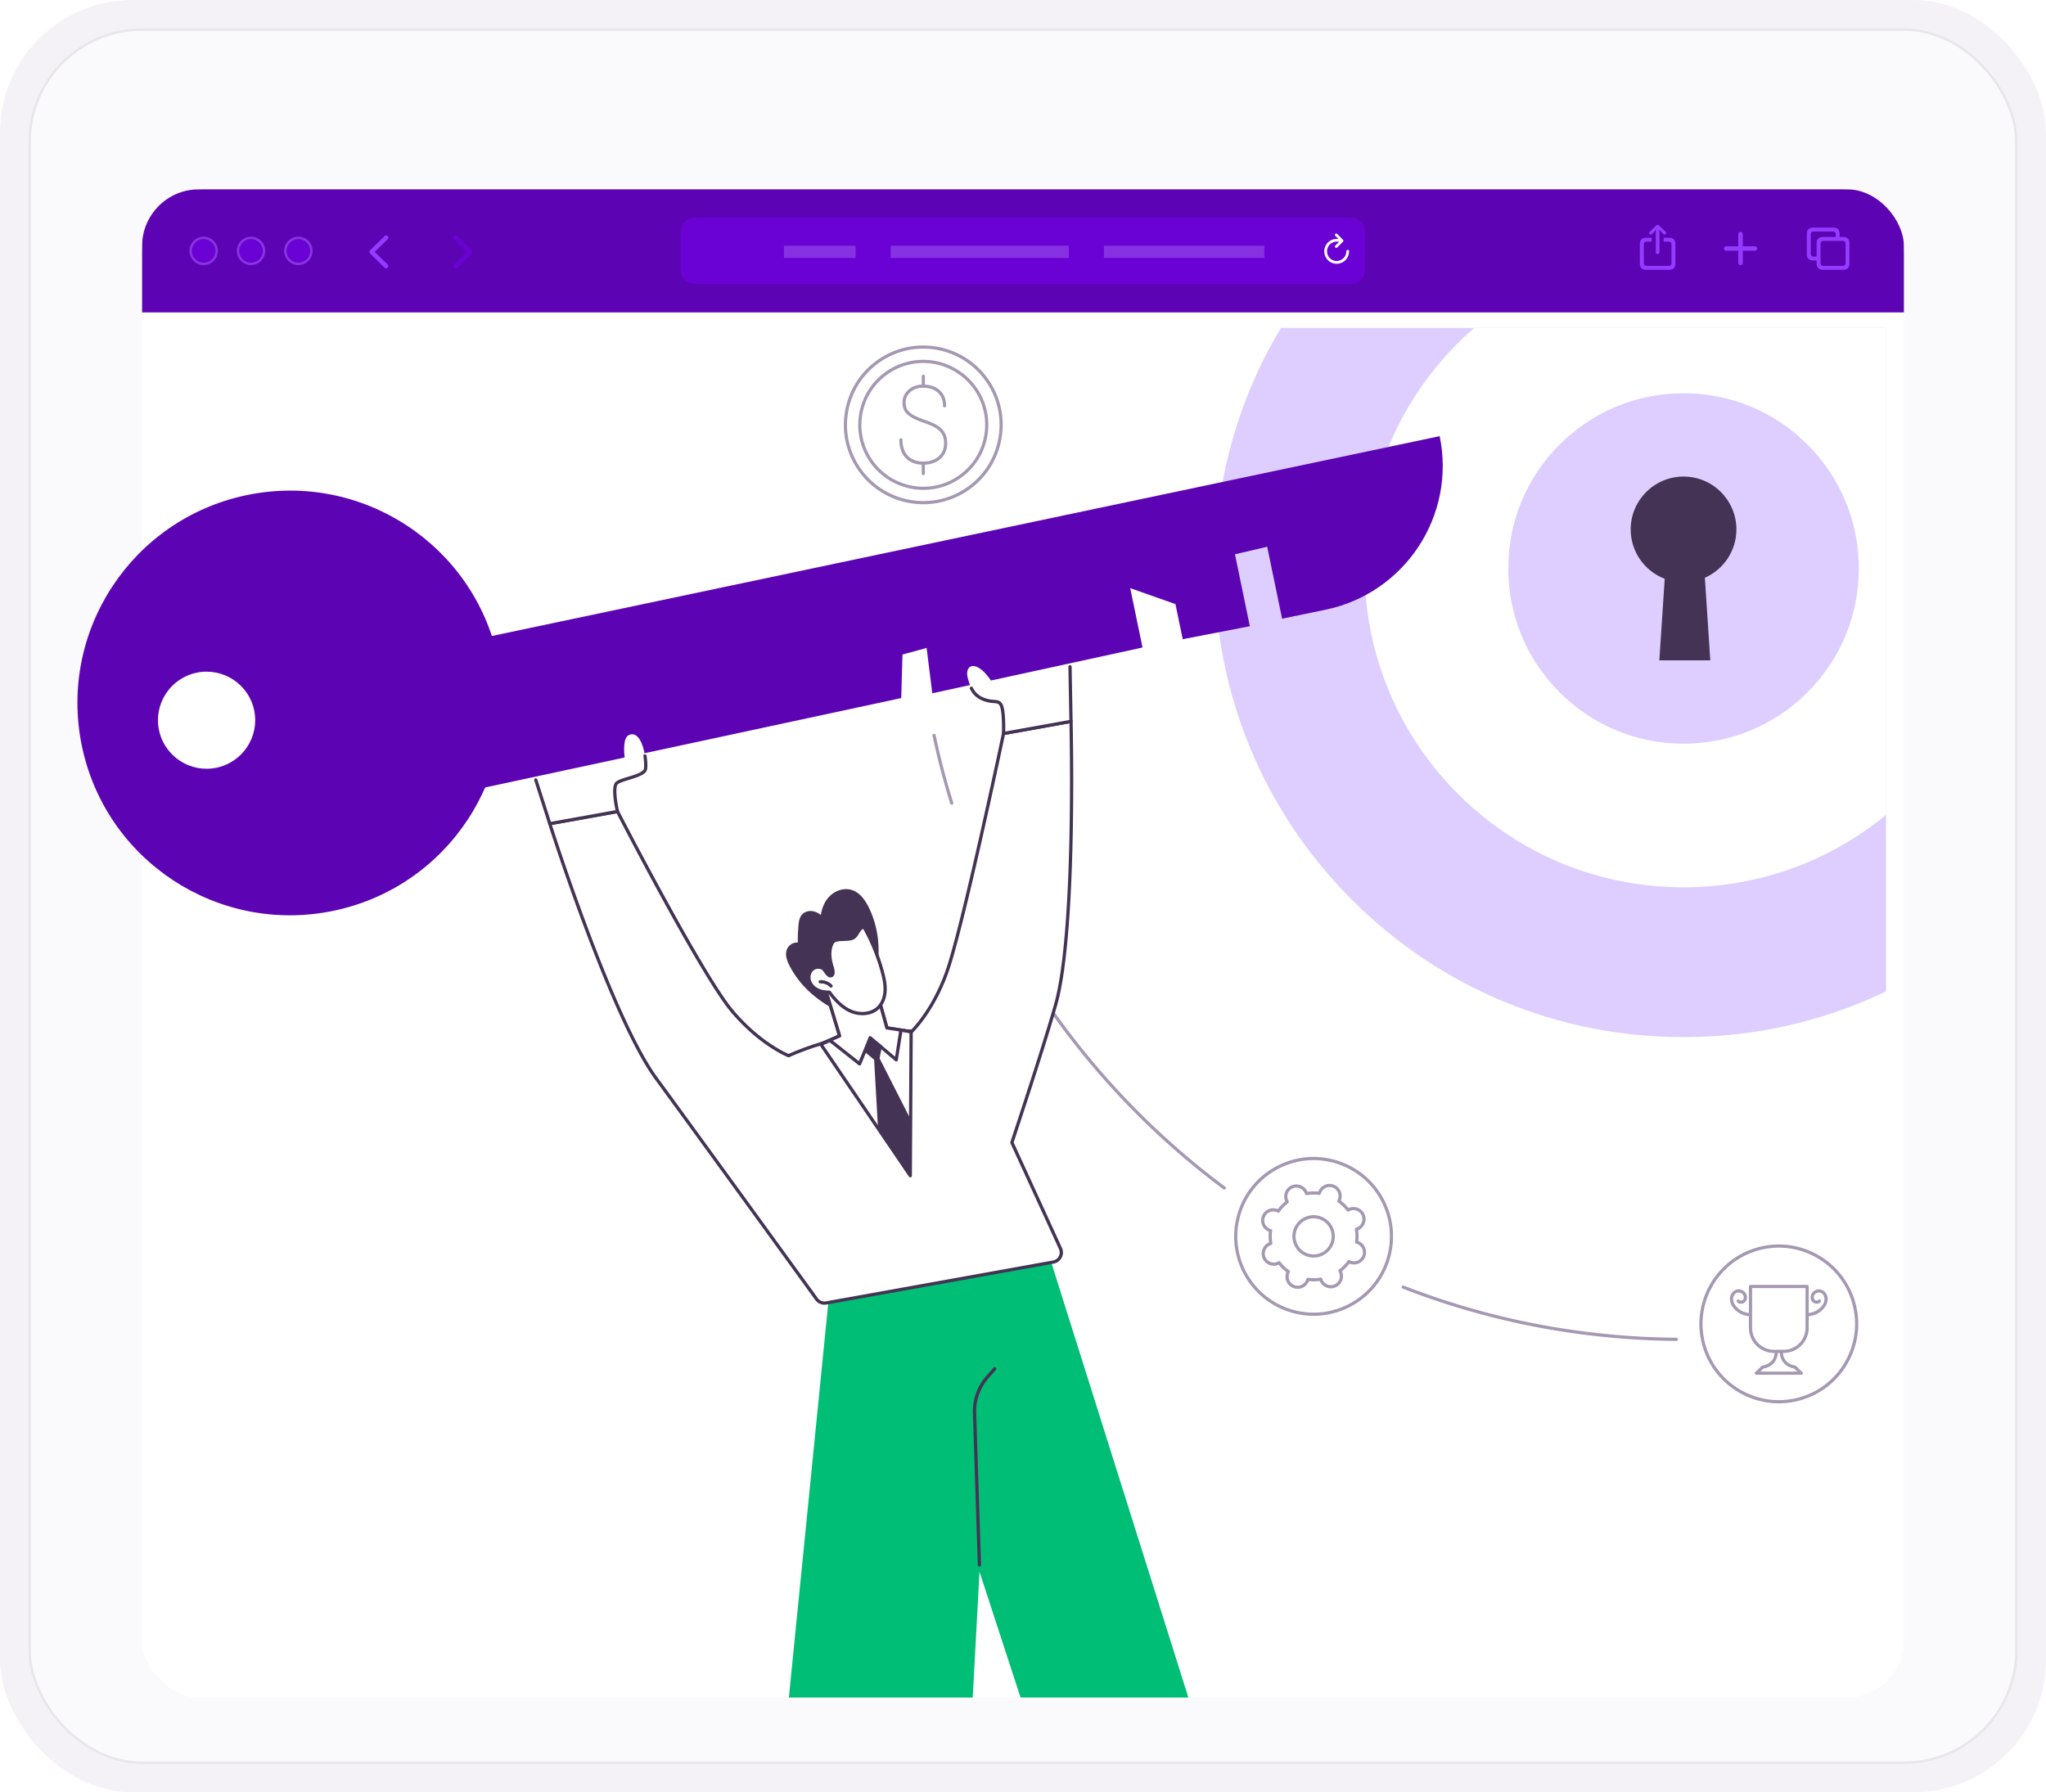 <?xml version="1.0" encoding="UTF-8"?>
<svg xmlns="http://www.w3.org/2000/svg" width="864" height="757" fill="none">
  <g clip-path="url(#a)">
    <rect width="864" height="757" fill="#F5F2F7" rx="56"></rect>
    <g clip-path="url(#b)">
      <rect width="839" height="732" x="12.5" y="12.5" fill="#FAF9FB" rx="47.5"></rect>
      <rect width="839" height="732" x="12.5" y="12.5" stroke="#E8E5EB" rx="47.5"></rect>
      <g filter="url(#c)">
        <g clip-path="url(#d)">
          <rect width="744" height="637" x="60" y="60" fill="#fff" rx="24"></rect>
          <path fill="#5C04B4" d="M60 92c0-11.201 0-16.802 2.18-21.08a19.999 19.999 0 0 1 8.74-8.74C75.198 60 80.8 60 92 60h680c11.201 0 16.802 0 21.08 2.18a19.997 19.997 0 0 1 8.74 8.74C804 75.198 804 80.8 804 92v20H60V92Z"></path>
          <g fill="#933CFF" clip-path="url(#e)">
            <path d="M700.008 87.374a.773.773 0 0 0 .771-.763v-8.343l-.058-1.228.506.606 1.16 1.235c.132.15.323.224.514.224.381 0 .696-.273.696-.663 0-.208-.083-.357-.224-.498l-2.776-2.679c-.199-.199-.39-.265-.589-.265-.207 0-.389.066-.588.265l-2.785 2.68c-.141.14-.223.29-.223.497 0 .39.306.663.687.663.191 0 .39-.074.523-.224l1.16-1.235.514-.614-.067 1.236v8.343c0 .414.348.763.779.763ZM695.227 94h9.546c1.799 0 2.727-.929 2.727-2.704v-8.152c0-1.775-.928-2.704-2.727-2.704h-2.237v1.65h2.13c.754 0 1.185.399 1.185 1.195v7.862c0 .796-.431 1.194-1.185 1.194h-9.332c-.762 0-1.185-.398-1.185-1.194v-7.862c0-.796.423-1.194 1.185-1.194h2.155v-1.65h-2.262c-1.791 0-2.727.92-2.727 2.703v8.152c0 1.775.936 2.704 2.727 2.704ZM735 92c.527 0 .953-.428.953-.913v-5.15h5.102c.51 0 .945-.419.945-.937a.954.954 0 0 0-.945-.938h-5.102v-5.149c0-.493-.426-.913-.953-.913-.519 0-.953.42-.953.913v5.15h-5.102c-.493 0-.945.427-.945.937 0 .518.452.938.945.938h5.102v5.149c0 .485.434.913.953.913ZM765.728 90.035h1.409v1.252c0 1.774.937 2.703 2.728 2.703h8.407c1.791 0 2.728-.93 2.728-2.703V82.82c0-1.774-.937-2.703-2.728-2.703h-1.409v-1.243c0-1.775-.937-2.703-2.728-2.703h-8.407c-1.799 0-2.728.928-2.728 2.703v8.457c0 1.782.929 2.703 2.728 2.703Zm.108-1.65c-.763 0-1.186-.398-1.186-1.203v-8.158c0-.804.423-1.194 1.186-1.194h8.191c.755 0 1.186.39 1.186 1.194v1.094h-5.348c-1.791 0-2.728.929-2.728 2.703v5.564h-1.301Zm4.137 3.946c-.763 0-1.178-.398-1.178-1.194v-8.166c0-.796.415-1.194 1.178-1.194h8.191c.763 0 1.186.398 1.186 1.194v8.166c0 .796-.423 1.194-1.186 1.194h-8.191Z"></path>
          </g>
          <path fill="#933CFF" d="m162.398 93.094-6.078-5.946c-.211-.21-.32-.445-.32-.718a.97.97 0 0 1 .328-.727l6.078-5.937a.886.886 0 0 1 .641-.266c.523 0 .93.406.93.922 0 .25-.102.492-.282.672l-5.468 5.328 5.468 5.344c.18.18.282.414.282.671a.916.916 0 0 1-.93.922.918.918 0 0 1-.649-.265Z"></path>
          <path fill="#6B02D5" d="M192.43 93.36a.902.902 0 0 0 .648-.266l6.078-5.938c.211-.219.321-.445.321-.726a.946.946 0 0 0-.321-.72l-6.078-5.944a.902.902 0 0 0-.648-.266.915.915 0 0 0-.93.922c0 .25.109.492.281.672l5.477 5.344-5.477 5.328a.956.956 0 0 0-.281.671c0 .516.406.922.93.922Z"></path>
          <g clip-path="url(#f)">
            <circle cx="86" cy="86" r="6" fill="#6B02D5"></circle>
            <circle cx="86" cy="86" r="5.5" stroke="#fff" stroke-opacity=".2"></circle>
            <circle cx="106" cy="86" r="6" fill="#6B02D5"></circle>
            <circle cx="106" cy="86" r="5.5" stroke="#fff" stroke-opacity=".2"></circle>
            <circle cx="126" cy="86" r="6" fill="#6B02D5"></circle>
            <circle cx="126" cy="86" r="5.5" stroke="#fff" stroke-opacity=".2"></circle>
          </g>
          <path fill="#6B02D5" d="M287.463 81.6c0-3.36 0-5.04.653-6.324a6.005 6.005 0 0 1 2.623-2.622c1.283-.654 2.963-.654 6.324-.654h269.8c3.36 0 5.04 0 6.323.654a6.005 6.005 0 0 1 2.623 2.622c.654 1.284.654 2.964.654 6.324v8.8c0 3.36 0 5.04-.654 6.324a6.005 6.005 0 0 1-2.623 2.622c-1.283.654-2.963.654-6.323.654h-269.8c-3.361 0-5.041 0-6.324-.654a6.005 6.005 0 0 1-2.623-2.622c-.653-1.284-.653-2.964-.653-6.324v-8.8Z"></path>
          <path fill="#fff" d="M564.292 84.732c.17 0 .305-.052.411-.164l2.402-2.42a.586.586 0 0 0 0-.86l-2.402-2.444a.526.526 0 0 0-.411-.176.576.576 0 0 0-.568.586.58.58 0 0 0 .158.398l1.401 1.371a5.714 5.714 0 0 0-.838-.064 5.2 5.2 0 0 0-5.221 5.227 5.23 5.23 0 0 0 5.238 5.244 5.227 5.227 0 0 0 5.239-5.245c0-.351-.246-.603-.598-.603-.34 0-.568.252-.568.604a4.062 4.062 0 0 1-4.073 4.078 4.065 4.065 0 0 1-4.072-4.078c0-2.28 1.799-4.084 4.055-4.084.381 0 .732.029 1.043.082l-1.6 1.582a.537.537 0 0 0-.164.392c0 .323.252.574.568.574Z"></path>
          <path fill="#C5A6FF" d="M331.071 89v-5.156h7.734V89h-7.734Zm7.5 0v-5.156h7.734V89h-7.734Zm7.5 0v-5.156h7.734V89h-7.734Zm7.5 0v-5.156h7.734V89h-7.734Zm22.547 0v-5.156h7.734V89h-7.734Zm7.5 0v-5.156h7.734V89h-7.734Zm7.5 0v-5.156h7.734V89h-7.734Zm7.5 0v-5.156h7.734V89h-7.734Zm7.5 0v-5.156h7.734V89h-7.734Zm7.5 0v-5.156h7.734V89h-7.734Zm7.5 0v-5.156h7.734V89h-7.734Zm7.5 0v-5.156h7.734V89h-7.734Zm7.5 0v-5.156h7.734V89h-7.734Zm7.5 0v-5.156h7.734V89h-7.734Zm22.547 0v-5.156h7.734V89h-7.734Zm7.5 0v-5.156h7.734V89h-7.734Zm7.5 0v-5.156h7.734V89h-7.734Zm7.5 0v-5.156h7.734V89h-7.734Zm7.5 0v-5.156h7.734V89h-7.734Zm7.5 0v-5.156h7.734V89h-7.734Zm7.5 0v-5.156h7.734V89h-7.734Zm7.5 0v-5.156h7.734V89h-7.734Zm7.5 0v-5.156h7.734V89h-7.734Z" opacity=".3"></path>
          <path fill="#fff" d="M796.459 118.539H478.057c-13.598 31.111-21.142 65.472-21.142 101.594 0 140.257 113.73 253.958 254.024 253.958 30.007 0 58.796-5.205 85.52-14.756V118.539Z"></path>
          <path fill="#fff" d="M478.057 118.539c-13.598 31.111-21.142 65.472-21.142 101.594 0 140.257 113.73 253.958 254.024 253.958 30.007 0 58.796-5.205 85.52-14.756L478.057 118.539Z"></path>
          <path fill="#DDCEFF" d="M796.459 118.539H540.915c-18.238 30.385-27.974 65.241-27.974 101.594 0 52.873 20.595 102.582 57.992 139.969s87.119 57.977 140.006 57.977c30.096 0 59.162-6.677 85.52-19.313V118.539Z"></path>
          <path fill="#fff" d="M796.459 118.539H622.548a137.832 137.832 0 0 0-6.844 6.383c-25.437 25.432-39.447 59.245-39.447 95.211 0 35.965 14.009 69.778 39.447 95.21 25.439 25.431 59.26 39.437 95.235 39.437 31.569 0 61.478-10.787 85.52-30.614V118.539Z"></path>
          <path fill="#DDCEFF" d="M710.939 294.133c-19.771 0-38.359-7.698-52.34-21.675-13.98-13.976-21.68-32.56-21.68-52.325 0-19.766 7.7-38.35 21.681-52.327 13.98-13.976 32.568-21.674 52.339-21.674s38.359 7.698 52.339 21.675c13.98 13.976 21.68 32.559 21.68 52.326 0 19.766-7.7 38.349-21.68 52.326-13.98 13.976-32.568 21.674-52.339 21.674Z"></path>
          <path fill="#443354" d="M733.26 203.639c0-12.328-9.993-22.322-22.321-22.322-12.328 0-22.321 9.994-22.321 22.322 0 9.524 5.968 17.65 14.365 20.855l-2.263 34.453h21.514l-2.292-34.884c7.842-3.462 13.318-11.301 13.318-20.424Z"></path>
          <path fill="#A598B2" d="M401.917 319.937a.676.676 0 0 1-.645-.474 324.937 324.937 0 0 1-7.508-28.717.676.676 0 0 1 1.321-.281 323.096 323.096 0 0 0 7.476 28.597.675.675 0 0 1-.644.875ZM517.018 482.481a.68.68 0 0 1-.402-.133 332.084 332.084 0 0 1-36.449-31.505c-16.694-16.69-31.562-35.109-44.19-54.747a.673.673 0 1 1 1.134-.73c12.577 19.557 27.384 37.901 44.01 54.523a330.573 330.573 0 0 0 36.301 31.375.677.677 0 0 1-.404 1.217ZM707.89 546.394h-.006c-39.949-.363-78.836-7.805-115.581-22.118a.674.674 0 0 1 .49-1.257c36.592 14.253 75.318 21.664 115.103 22.026a.673.673 0 0 1-.006 1.349Z"></path>
          <path fill="#fff" d="M413.128 182.72c12.835-12.835 12.835-33.645 0-46.48-12.835-12.835-33.645-12.835-46.48 0-12.836 12.835-12.836 33.645 0 46.48 12.835 12.835 33.645 12.835 46.48 0Z"></path>
          <path fill="#A598B2" d="M389.932 193.009c-10.43.001-20.717-4.837-27.263-13.929-5.236-7.27-7.326-16.145-5.887-24.987 1.439-8.843 6.235-16.596 13.506-21.832 15.008-10.807 36.011-7.388 46.818 7.62 5.236 7.27 7.326 16.144 5.887 24.987s-6.236 16.596-13.507 21.831a33.355 33.355 0 0 1-19.554 6.31Zm-.088-65.709a32.023 32.023 0 0 0-18.768 6.056c-6.977 5.025-11.581 12.466-12.962 20.953-1.381 8.488.626 17.005 5.65 23.983 10.372 14.404 30.528 17.684 44.935 7.312 6.977-5.024 11.581-12.466 12.962-20.953 1.381-8.487-.625-17.003-5.65-23.981-6.282-8.725-16.157-13.37-26.167-13.37Z"></path>
          <path fill="#A598B2" d="M389.915 186.951c-8.827 0-17.17-4.269-22.319-11.42-4.287-5.954-6-13.222-4.821-20.463 1.179-7.242 5.107-13.592 11.061-17.879 4.706-3.388 10.248-5.18 16.024-5.18 8.827 0 17.169 4.269 22.318 11.421 4.288 5.954 6.001 13.221 4.822 20.463-1.179 7.242-5.107 13.591-11.061 17.878-4.706 3.389-10.248 5.18-16.024 5.18Zm-.055-53.593c-5.492 0-10.76 1.703-15.236 4.926-5.661 4.077-9.396 10.115-10.517 17-1.121 6.886.508 13.796 4.584 19.459 4.896 6.8 12.83 10.859 21.223 10.859a25.923 25.923 0 0 0 15.236-4.926c5.661-4.077 9.397-10.114 10.517-17 1.121-6.887-.507-13.797-4.584-19.459-4.896-6.799-12.829-10.859-21.223-10.859Z"></path>
          <path fill="#A598B2" d="m390.664 176.295-1.568-.002c-2.948-.189-5.242-1.206-6.86-3.026-1.632-1.836-2.459-4.342-2.459-7.448a.674.674 0 1 1 1.349 0c0 2.765.713 4.97 2.118 6.552 1.374 1.544 3.357 2.41 5.897 2.573l1.494.002c2.346-.107 4.299-.85 5.775-2.208 1.486-1.368 2.239-3.218 2.239-5.501 0-1.409-.256-2.616-.762-3.584-.505-.969-1.3-1.832-2.366-2.569-1.094-.756-2.842-1.552-5.198-2.367-2.435-.843-4.307-1.658-5.56-2.421-1.301-.792-2.245-1.682-2.804-2.647-.563-.969-.848-2.196-.848-3.647 0-2.127.833-3.939 2.474-5.384 1.623-1.43 3.702-2.155 6.179-2.155 2.974 0 5.368.802 7.118 2.382 1.766 1.593 2.661 3.817 2.661 6.61a.675.675 0 0 1-1.349 0c0-2.395-.746-4.282-2.216-5.609-1.494-1.349-3.585-2.033-6.214-2.033-2.139 0-3.918.611-5.287 1.817-1.338 1.179-2.017 2.65-2.017 4.372 0 1.21.224 2.209.665 2.97.447.767 1.233 1.497 2.339 2.171 1.172.714 2.955 1.487 5.301 2.298 2.471.855 4.329 1.707 5.523 2.533 1.248.862 2.189 1.89 2.795 3.055.608 1.163.916 2.579.916 4.208 0 2.675-.9 4.86-2.676 6.493-1.715 1.579-3.955 2.442-6.659 2.565Z"></path>
          <path fill="#A598B2" d="M389.904 143.683a.675.675 0 0 1-.675-.675v-4.092a.675.675 0 1 1 1.35 0v4.092a.675.675 0 0 1-.675.675ZM389.904 180.719a.675.675 0 0 1-.675-.675v-4.092a.675.675 0 1 1 1.35 0v4.092a.675.675 0 0 1-.675.675Z"></path>
          <path fill="#fff" d="M577.957 525.469c12.835-12.835 12.835-33.645 0-46.48-12.836-12.835-33.645-12.835-46.481 0-12.835 12.835-12.835 33.645 0 46.48 12.836 12.835 33.645 12.835 46.481 0Z"></path>
          <path fill="#A598B2" d="M554.748 535.787c-3.579 0-7.173-.58-10.667-1.748-8.497-2.841-15.379-8.821-19.378-16.838-3.999-8.016-4.637-17.111-1.796-25.608 2.84-8.496 8.82-15.378 16.837-19.378 8.017-3.998 17.11-4.637 25.608-1.796 8.497 2.841 15.379 8.82 19.378 16.837 4 8.017 4.638 17.112 1.796 25.609-2.841 8.496-8.82 15.378-16.837 19.378-4.72 2.354-9.815 3.544-14.941 3.544Zm-.007-65.753c-13.47 0-26.054 8.526-30.555 21.987-2.727 8.155-2.114 16.884 1.724 24.578 3.839 7.694 10.443 13.433 18.599 16.16 8.154 2.726 16.882 2.114 24.577-1.724 7.695-3.839 13.433-10.444 16.161-18.599 2.726-8.155 2.114-16.884-1.725-24.578-3.838-7.694-10.443-13.433-18.598-16.16a32.067 32.067 0 0 0-10.183-1.664Z"></path>
          <path fill="#fff" d="M533.532 493.846a4.461 4.461 0 0 0 2.507 5.79c.171.068.344.121.517.166a18.178 18.178 0 0 0 .086 5.43 4.517 4.517 0 0 0-.511.182 4.462 4.462 0 0 0 3.545 8.189 4.57 4.57 0 0 0 .483-.248 18.22 18.22 0 0 0 3.9 3.778 4.461 4.461 0 1 0 8.231 3.257c1.829.246 3.657.21 5.43-.086.051.171.109.342.182.511a4.462 4.462 0 0 0 8.188-3.545 4.222 4.222 0 0 0-.248-.483 18.225 18.225 0 0 0 3.779-3.9c.157.085.319.165.49.233a4.462 4.462 0 0 0 3.283-8.298 4.547 4.547 0 0 0-.516-.166 18.245 18.245 0 0 0-.087-5.43c.172-.05.343-.109.511-.182a4.46 4.46 0 1 0-4.028-7.94 18.179 18.179 0 0 0-3.9-3.779c.085-.157.165-.319.233-.49a4.462 4.462 0 0 0-8.298-3.283c-.068.17-.12.343-.166.516a18.245 18.245 0 0 0-5.43.086 4.395 4.395 0 0 0-.182-.511 4.462 4.462 0 0 0-8.189 3.546c.073.168.158.327.249.482a18.207 18.207 0 0 0-3.779 3.901 4.24 4.24 0 0 0-.49-.233 4.461 4.461 0 0 0-5.79 2.507Zm13.48 5.334a8.286 8.286 0 1 1 15.41 6.099 8.286 8.286 0 0 1-15.41-6.099Z"></path>
          <path fill="#A598B2" d="M547.969 524.401a5.125 5.125 0 0 1-1.884-.36 5.144 5.144 0 0 1-2.886-6.666l.012-.03a18.812 18.812 0 0 1-3.238-3.136l-.029.013a5.105 5.105 0 0 1-3.93.062 5.1 5.1 0 0 1-2.824-2.735 5.1 5.1 0 0 1-.062-3.93 5.102 5.102 0 0 1 2.735-2.824l.028-.012a18.94 18.94 0 0 1-.072-4.508l-.029-.012a5.143 5.143 0 0 1-2.886-6.665 5.104 5.104 0 0 1 2.736-2.824 5.087 5.087 0 0 1 3.93-.062l.029.012a18.856 18.856 0 0 1 3.137-3.238l-.012-.029a5.142 5.142 0 0 1 2.672-6.755 5.107 5.107 0 0 1 3.931-.062 5.11 5.11 0 0 1 2.824 2.736l.012.028a18.824 18.824 0 0 1 4.507-.071l.012-.03a5.145 5.145 0 0 1 6.666-2.886 5.145 5.145 0 0 1 2.886 6.667l-.012.029a18.813 18.813 0 0 1 3.238 3.136l.029-.012a5.105 5.105 0 0 1 3.93-.063 5.102 5.102 0 0 1 2.824 2.735 5.103 5.103 0 0 1 .062 3.931 5.109 5.109 0 0 1-2.764 2.836c.204 1.495.228 3.007.072 4.508l.029.011a5.098 5.098 0 0 1 2.823 2.735 5.099 5.099 0 0 1 .063 3.931 5.104 5.104 0 0 1-2.735 2.823 5.103 5.103 0 0 1-3.931.063l-.029-.012a18.85 18.85 0 0 1-3.136 3.238l.012.028a5.143 5.143 0 0 1-2.672 6.755 5.108 5.108 0 0 1-3.931.062 5.102 5.102 0 0 1-2.824-2.735l-.012-.028a18.99 18.99 0 0 1-4.508.071l-.012.029a5.144 5.144 0 0 1-4.782 3.247l.001-.001Zm-7.811-11.721c.205 0 .405.093.537.266a17.517 17.517 0 0 0 3.756 3.638c.277.197.363.57.202.869a3.93 3.93 0 0 0-.199.419 3.793 3.793 0 0 0 2.128 4.915 3.792 3.792 0 0 0 4.915-2.128c.057-.146.102-.293.141-.44a.68.68 0 0 1 .741-.498 17.49 17.49 0 0 0 5.229-.082.674.674 0 0 1 .759.474c.043.146.093.291.154.436a3.765 3.765 0 0 0 2.082 2.015 3.754 3.754 0 0 0 2.898-.047 3.79 3.79 0 0 0 1.97-4.979 3.789 3.789 0 0 0-.212-.411.674.674 0 0 1 .174-.876 17.527 17.527 0 0 0 3.639-3.757.674.674 0 0 1 .871-.201c.133.073.271.141.417.198a3.79 3.79 0 0 0 4.914-2.128 3.79 3.79 0 0 0-2.128-4.914 3.808 3.808 0 0 0-.44-.141.675.675 0 0 1-.496-.742 17.593 17.593 0 0 0-.083-5.229.674.674 0 0 1 .473-.758 3.76 3.76 0 0 0 2.451-2.237 3.756 3.756 0 0 0-.046-2.897 3.76 3.76 0 0 0-2.081-2.017 3.762 3.762 0 0 0-3.308.258.676.676 0 0 1-.877-.174 17.54 17.54 0 0 0-3.756-3.638.673.673 0 0 1-.202-.869c.073-.135.141-.274.199-.419a3.793 3.793 0 0 0-2.128-4.915 3.789 3.789 0 0 0-4.915 2.128 3.87 3.87 0 0 0-.141.44.678.678 0 0 1-.742.497 17.591 17.591 0 0 0-5.229.083.675.675 0 0 1-.758-.474 3.76 3.76 0 0 0-2.236-2.451 3.763 3.763 0 0 0-2.898.046 3.793 3.793 0 0 0-1.971 4.98c.062.144.135.279.212.411a.674.674 0 0 1-.174.876 17.545 17.545 0 0 0-3.639 3.756.673.673 0 0 1-.87.201 4.094 4.094 0 0 0-.417-.198 3.793 3.793 0 0 0-4.915 2.128 3.792 3.792 0 0 0 2.128 4.915c.146.058.293.102.44.141a.674.674 0 0 1 .497.742 17.528 17.528 0 0 0 .083 5.229.675.675 0 0 1-.474.758 3.758 3.758 0 0 0-2.451 2.236c-.372.94-.356 1.97.046 2.898a3.762 3.762 0 0 0 2.082 2.017 3.763 3.763 0 0 0 3.308-.258.674.674 0 0 1 .34-.092Zm14.561-1.486a8.946 8.946 0 0 1-3.299-.634 8.9 8.9 0 0 1-4.926-4.77 8.902 8.902 0 0 1-.109-6.858 8.905 8.905 0 0 1 4.771-4.926 8.902 8.902 0 0 1 6.858-.108 8.895 8.895 0 0 1 4.925 4.77 8.902 8.902 0 0 1 .109 6.858 8.902 8.902 0 0 1-4.771 4.926 8.934 8.934 0 0 1-3.558.742Zm-.004-16.58a7.6 7.6 0 0 0-3.023.63 7.559 7.559 0 0 0-4.052 4.185 7.559 7.559 0 0 0 .092 5.824 7.565 7.565 0 0 0 4.184 4.053 7.566 7.566 0 0 0 5.825-.093 7.557 7.557 0 0 0 4.052-4.184 7.559 7.559 0 0 0-.092-5.824 7.565 7.565 0 0 0-4.184-4.053 7.606 7.606 0 0 0-2.802-.538Z"></path>
          <path fill="#fff" d="M751.161 572.066c18.152 0 32.867-14.714 32.867-32.866s-14.715-32.867-32.867-32.867c-18.152 0-32.866 14.715-32.866 32.867 0 18.152 14.714 32.866 32.866 32.866Z"></path>
          <path fill="#A598B2" d="M751.181 572.744c-14.302 0-27.585-9.229-32.049-23.587-5.49-17.661 4.411-36.495 22.072-41.986 8.555-2.658 17.635-1.829 25.564 2.341 7.931 4.168 13.762 11.176 16.422 19.731 2.659 8.555 1.828 17.634-2.34 25.564-4.17 7.931-11.177 13.762-19.732 16.422a33.455 33.455 0 0 1-9.937 1.515Zm-9.576-64.285c-16.951 5.27-26.454 23.348-21.184 40.297 4.284 13.779 17.033 22.637 30.759 22.638a32.031 32.031 0 0 0 9.537-1.454c8.211-2.552 14.937-8.15 18.938-15.761 4.001-7.611 4.799-16.325 2.246-24.536-2.552-8.211-8.149-14.936-15.761-18.937-7.611-4.001-16.324-4.8-24.535-2.247Z"></path>
          <path fill="#fff" d="M739.209 523.391h23.914v17.497c0 5.469-4.439 9.908-9.908 9.908h-4.098c-5.468 0-9.908-4.439-9.908-9.908v-17.497Z"></path>
          <path fill="#A598B2" d="M753.215 551.471h-4.098c-5.836 0-10.583-4.747-10.583-10.582v-17.498c0-.373.302-.675.675-.675h23.914c.373 0 .675.302.675.675v17.498c0 5.835-4.747 10.582-10.583 10.582Zm-13.331-27.406v16.824c0 5.091 4.142 9.232 9.233 9.232h4.099c5.091 0 9.233-4.141 9.233-9.232v-16.824h-22.565Z"></path>
          <path fill="#A598B2" d="M763.963 535.934a.675.675 0 0 1-.075-1.345 8.282 8.282 0 0 0 5.02-2.501c.977-1.035 1.529-2.212 1.551-3.316.025-1.219-.675-2.362-1.663-2.715-.988-.354-2.275.199-2.696 1.162-.275.629-.176 1.388.237 1.806.201.202.527.311.835.315.152-.004.436-.043.629-.258a.673.673 0 1 1 1.006.898c-.393.441-.962.692-1.601.708a2.49 2.49 0 0 1-1.828-.715c-.799-.807-1.011-2.162-.514-3.296.71-1.621 2.718-2.486 4.386-1.89 1.542.551 2.595 2.201 2.559 4.013-.03 1.439-.712 2.936-1.921 4.215a9.65 9.65 0 0 1-5.85 2.915.628.628 0 0 1-.075.004ZM738.369 535.934a.628.628 0 0 1-.075-.004 9.646 9.646 0 0 1-5.85-2.916c-1.209-1.278-1.891-2.775-1.92-4.214-.037-1.812 1.016-3.462 2.558-4.013 1.666-.598 3.676.269 4.386 1.89.496 1.135.285 2.49-.514 3.296-.46.466-1.132.74-1.828.715-.639-.016-1.208-.267-1.601-.708a.675.675 0 0 1 1.007-.898c.192.215.476.254.628.258.315-.004.635-.113.835-.315.413-.417.512-1.177.237-1.807-.43-.978-1.69-1.521-2.696-1.161-.988.353-1.688 1.496-1.664 2.715.023 1.104.574 2.281 1.552 3.315a8.273 8.273 0 0 0 5.02 2.502.675.675 0 0 1-.075 1.345ZM741.75 560.675a.674.674 0 0 1-.474-1.155l2.572-2.537a.666.666 0 0 1 .356-.184c5.328-.945 5.209-5.311 5.202-5.497a.674.674 0 0 1 .646-.701c.359-.033.686.273.702.646.003.057.158 5.609-6.105 6.841l-2.425 2.392a.673.673 0 0 1-.474.195ZM760.582 560.675a.677.677 0 0 1-.474-.194l-2.425-2.393c-6.263-1.231-6.108-6.784-6.105-6.841a.675.675 0 0 1 1.348.054c-.006.189-.088 4.56 5.202 5.498a.667.667 0 0 1 .355.184l2.573 2.537a.674.674 0 0 1-.474 1.155Z"></path>
          <path fill="#A598B2" d="M760.582 560.675H741.75a.675.675 0 1 1 0-1.349h18.832a.674.674 0 1 1 0 1.349Z"></path>
          <path fill="#5C04B4" d="m535.122 210.972-13.615 3.171 6.29 30.375-28.349 5.5-3.072-14.836-19.096-6.733 5.192 25.076-88.787 19.322-2.383-19.141-10.195 2.771-.531 18.397-184.829 39.705-12.58-60.752 424.789-89.58c6.948 33.552-14.654 66.379-48.249 73.32l-18.295 3.78-6.291-30.375h.001Z"></path>
          <path fill="#443354" d="M368.08 365.997c-1.834-4.619-5.041-10.449-10.764-10.433-3.074.008-5.936 1.593-7.832 3.968-1.587 1.989-2.449 4.441-2.845 6.942-.997-.746-2.085-1.347-3.34-1.576-1.807-.329-3.788.226-4.893 1.754-1.164 1.61-1.194 3.898-1.341 5.798a58.45 58.45 0 0 0-.155 5.692c-1.614-.195-3.36.757-4.232 2.144-1.635 2.603-.25 5.855 1.06 8.268 2.731 5.034 6.549 9.45 11.101 12.921 2.58 1.967 5.285 3.915 8.376 4.901 5.137 1.637 9.799-2.741 12.423-6.012 3.576-4.456 4.922-10.646 5.291-16.224a41.812 41.812 0 0 0-2.848-18.143h-.001Z"></path>
          <path fill="#00BE75" d="m410.5 702 3.136-58.105L433 703.25l70.25-1.75-63.01-200.022-30.579-1.294-59.497 26.248-17.942 179.673L410.5 702Z"></path>
          <path fill="#443354" d="M413.724 641.668a.69.69 0 0 1-.814-.658l-2.085-64.961a22.831 22.831 0 0 1 5.693-14.927l3.053-3.468a.692.692 0 0 1 1.038.913l-3.054 3.469a21.44 21.44 0 0 0-5.348 13.996l2.084 64.933a.692.692 0 0 1-.567.703Z"></path>
          <path fill="#fff" d="m452.27 284.712-28.488 5.129s-17.382 82.757-24.108 101.185c-4.772 13.076-11.186 21.025-14.51 24.542-5.317-.123-11.115.155-17.418.998-13.607 1.591-25.139 5.084-34.745 9.363-3.486-1.532-13.411-6.628-23.657-18.64-12.73-14.925-48.591-84.51-48.591-84.51l-28.59 5.147s25.84 81.499 44.866 107.486c17.066 23.309 59.281 81.557 67.796 93.308a4.1 4.1 0 0 0 4.048 1.629l95.933-17.271c2.638-.475 4.12-3.311 3.003-5.748l-20.493-44.73c7.295-22.038 14.743-45.095 18.496-58.359 8.768-30.991 6.458-119.529 6.458-119.529Z"></path>
          <path fill="#443354" d="m444.929 513.757-95.933 17.272a4.818 4.818 0 0 1-4.731-1.905c-8.322-11.486-50.706-69.966-67.794-93.305-18.874-25.78-44.708-106.869-44.966-107.685a.69.69 0 0 1 .537-.889l28.589-5.147a.691.691 0 0 1 .737.364c.359.695 35.97 69.685 48.502 84.378 9.812 11.502 19.253 16.586 23.132 18.333 10.692-4.728 22.353-7.852 34.664-9.294 5.841-.781 11.631-1.121 17.205-1.009 3.391-3.637 9.538-11.435 14.155-24.082 6.631-18.17 23.906-100.262 24.08-101.089a.69.69 0 0 1 .554-.538l28.488-5.129a.69.69 0 0 1 .814.662c.023.886 2.213 88.998-6.483 119.734-3.193 11.288-9.39 30.843-18.42 58.131l20.38 44.482a4.765 4.765 0 0 1-.11 4.218 4.763 4.763 0 0 1-3.4 2.499v-.001ZM233.063 328.466c2.663 8.279 26.751 82.262 44.523 106.536 17.09 23.342 59.476 81.825 67.799 93.312a3.428 3.428 0 0 0 3.366 1.354l95.933-17.271a3.39 3.39 0 0 0 2.419-1.778c.492-.942.52-2.036.078-3.002l-20.493-44.729a.692.692 0 0 1-.028-.506c9.07-27.402 15.289-47.027 18.487-58.33 8.196-28.967 6.651-109.555 6.45-118.517l-27.236 4.904c-1.404 6.657-17.632 83.27-24.037 100.823-4.799 13.145-11.244 21.168-14.658 24.78a.695.695 0 0 1-.519.216c-5.597-.129-11.421.204-17.31.993-12.293 1.438-23.914 4.569-34.555 9.309a.687.687 0 0 1-.56.001c-3.776-1.661-13.665-6.821-23.905-18.825-12.239-14.349-45.061-77.639-48.444-84.188l-27.311 4.917.001.001Z"></path>
          <path fill="#443354" d="M384.525 477.293a.692.692 0 0 1-.694-.291l-37.828-55.601a.69.69 0 0 1 .298-1.023l7.436-3.212-6.464-21.302a.692.692 0 0 1 .74-.888l22.139 2.541c.28.033.513.231.588.502l4.323 15.546 9.804 1.506a.692.692 0 0 1 .587.687l-.36 60.859a.69.69 0 0 1-.49.657c-.026.009-.053.014-.079.019Zm-36.908-55.979 36.108 53.072.343-58.039-9.656-1.484a.69.69 0 0 1-.561-.498l-4.318-15.528-20.631-2.367 6.338 20.885a.691.691 0 0 1-.388.835l-7.235 3.124Z"></path>
          <path fill="#fff" d="m384.762 415.754-10.245-1.574-4.443-15.976-22.139-2.541 6.643 21.893-8.003 3.456 38.187-5.258Z"></path>
          <path fill="#443354" d="M384.885 416.434a.725.725 0 0 1-.228.003l-10.245-1.574a.694.694 0 0 1-.562-.499l-4.317-15.527-20.631-2.368 6.338 20.885a.692.692 0 0 1-.388.836l-8.003 3.456a.69.69 0 1 1-.548-1.269l7.437-3.212-6.465-21.302a.692.692 0 0 1 .74-.888l22.14 2.541a.693.693 0 0 1 .587.502l4.323 15.546 9.804 1.506a.691.691 0 0 1 .018 1.364Z"></path>
          <path fill="#fff" d="M347.621 389.173c-1.366-1.057-3.496-.808-4.737.395-1.24 1.203-1.591 3.16-1.061 4.804.53 1.644 1.845 2.967 3.392 3.737 1.546.77 3.308 1.027 5.035.994 2.431 3.31 5.343 6.449 9.124 8.052 3.781 1.604 8.587 1.334 11.51-1.55 1.864-1.84 2.75-4.5 2.881-7.116.13-2.615-.428-5.215-1.103-7.745a82.761 82.761 0 0 0-7.784-19.147c-2.592.33-2.538 3.702-4.952 4.702-2.413 1-7.306-.304-8.492 2.024-1.467 2.881-1.166 6.358-.271 9.464.281.974 1.44 4.183-.404 4.385-1.239.136-2.273-2.33-3.138-2.999Z"></path>
          <path fill="#443354" d="M366.322 408.645c-2.488.448-5.108.041-7.218-.854-4.182-1.773-7.227-5.344-9.201-7.995-1.904-.007-3.584-.366-4.996-1.069-1.821-.906-3.185-2.417-3.742-4.144-.633-1.964-.136-4.179 1.239-5.512 1.52-1.474 4.05-1.676 5.64-.445.384.297.738.794 1.113 1.321.421.591 1.125 1.58 1.526 1.537.214-.024.253-.098.279-.139.385-.584-.183-2.445-.37-3.058l-.093-.309c-1.14-3.959-1.033-7.314.319-9.969.91-1.79 3.25-1.862 5.513-1.93 1.235-.039 2.509-.077 3.331-.418.913-.379 1.419-1.219 1.954-2.109.683-1.137 1.46-2.418 3.175-2.641a.691.691 0 0 1 .69.347 83.4 83.4 0 0 1 7.85 19.308c.665 2.497 1.263 5.19 1.124 7.958-.153 3.07-1.249 5.76-3.085 7.573-1.436 1.417-3.205 2.217-5.047 2.549l-.001-.001Zm-21.336-19.393a3.133 3.133 0 0 0-1.621.812c-1.005.975-1.36 2.62-.884 4.095.443 1.375 1.551 2.588 3.042 3.33 1.299.647 2.886.957 4.714.922a.691.691 0 0 1 .57.282c1.869 2.543 4.817 6.12 8.837 7.825 3.841 1.629 8.263 1.051 10.754-1.406 1.59-1.569 2.54-3.934 2.676-6.658.129-2.578-.443-5.144-1.081-7.533a81.936 81.936 0 0 0-7.468-18.535c-.718.259-1.145.913-1.725 1.877-.598.995-1.276 2.122-2.61 2.674-1.053.436-2.459.481-3.817.523-1.86.058-3.784.116-4.323 1.176-1.188 2.332-1.263 5.347-.223 8.959l.087.289c.457 1.497.888 3.182.202 4.222-.284.431-.735.692-1.281.752-1.209.133-2.056-1.058-2.804-2.109-.3-.422-.61-.858-.832-1.03-.597-.461-1.423-.609-2.213-.467Z"></path>
          <path fill="#443354" d="M351.057 397.153a.69.69 0 0 1-.615-.195 5.334 5.334 0 0 0-4.038-1.561.691.691 0 1 1-.077-1.38 6.73 6.73 0 0 1 5.099 1.971.69.69 0 0 1-.369 1.165ZM367.153 417.629l-2.373 6.347 4.359 3.656 1.623 28.941 13.675 20.096.113-23.807-13.114-25.828 1.068-5.373-5.351-4.032Z"></path>
          <path fill="#443354" d="M378.595 428.343a.693.693 0 0 1-.57-.153l-10.275-8.7-4.112 10.142a.688.688 0 0 1-1.07.282l-12.549-9.936a.69.69 0 1 1 .859-1.083l11.825 9.363 4.124-10.173a.693.693 0 0 1 1.088-.267l10.066 8.523 1.739-10.971a.69.69 0 1 1 1.366.217l-1.932 12.184a.69.69 0 0 1-.56.572h.001Z"></path>
          <path fill="#fff" d="M260.753 322.778s-2.337-10.149-.333-11.966c2.003-1.818 10.106-2.694 11.958-5.358 1.118-1.609-.55-17.665-6.747-14.99-2.63 1.134-2.163 7.248-1.746 10.182l-37.81 8.118 6.117 19.208 28.561-5.194Z"></path>
          <path fill="#443354" d="m260.875 323.458-28.589 5.148a.693.693 0 0 1-.781-.47l-5.907-18.48a.69.69 0 1 1 1.316-.422l5.724 17.903 27.285-4.912c-.583-2.725-1.946-10.131.033-11.925.978-.888 2.966-1.493 5.267-2.194 2.658-.81 5.671-1.728 6.587-3.046.214-.36.359-2.564-.125-5.654-.059-.378.193-.752.576-.791a.693.693 0 0 1 .791.576c.308 1.972.633 5.594-.106 6.658-1.19 1.712-4.307 2.661-7.321 3.579-1.962.598-3.991 1.216-4.74 1.895-1.175 1.066-.391 7.25.542 11.3a.688.688 0 0 1-.551.835h-.001Z"></path>
          <path fill="#fff" d="M418.86 268.052c-6.411-9.888-11.71-7.476-10.189-1.64 1.52 5.837 3.388 7.113 5.271 8.345 5.259 2.671 7.41.484 8.793 3.017 1.383 2.532 1.047 12.066 1.047 12.066l28.488-5.129-.457-23.801s-32.897 7.132-32.953 7.142Z"></path>
          <path fill="#443354" d="m452.392 285.392-28.488 5.129a.69.69 0 0 1-.814-.705c.092-2.599.097-9.771-.962-11.71-.499-.914-.988-.992-2.456-1.104-1.407-.106-3.334-.252-6.044-1.628a.624.624 0 0 1-.066-.038c-1.266-.829-2.702-1.769-3.971-4.297a.69.69 0 1 1 1.235-.621c1.092 2.177 2.295 2.977 3.461 3.74 2.446 1.236 4.133 1.364 5.489 1.466 1.439.108 2.682.202 3.565 1.819 1.229 2.25 1.207 9.053 1.154 11.566l27.073-4.874-.408-22.514a.692.692 0 0 1 1.383-.025l.418 23.103a.692.692 0 0 1-.569.693Z"></path>
        </g>
      </g>
    </g>
    <path fill="#5C04B4" d="M140.688 384.714c48.56-10.033 79.784-57.483 69.741-105.981-10.043-48.499-57.55-79.68-106.11-69.646-48.56 10.033-79.785 57.48-69.742 105.979 10.043 48.499 57.55 79.681 106.111 69.648Zm-49.294-60.453c-11.101 2.294-21.962-4.835-24.258-15.922-2.295-11.087 4.843-21.933 15.944-24.227 11.102-2.294 21.962 4.834 24.258 15.921 2.295 11.087-4.842 21.935-15.944 24.228Z"></path>
  </g>
  <defs>
    <clipPath id="a">
      <path fill="#fff" d="M0 0h864v757H0z"></path>
    </clipPath>
    <clipPath id="b">
      <path fill="#fff" d="M12 12h840v733H12z"></path>
    </clipPath>
    <clipPath id="d">
      <rect width="744" height="637" x="60" y="60" fill="#fff" rx="24"></rect>
    </clipPath>
    <clipPath id="e">
      <path fill="#fff" d="M688 73h96v24h-96z"></path>
    </clipPath>
    <clipPath id="f">
      <path fill="#fff" d="M80 80h52v12H80z"></path>
    </clipPath>
    <filter id="c" width="802" height="695" x="31" y="43" color-interpolation-filters="sRGB" filterUnits="userSpaceOnUse">
      <feFlood flood-opacity="0" result="BackgroundImageFix"></feFlood>
      <feColorMatrix in="SourceAlpha" result="hardAlpha" values="0 0 0 0 0 0 0 0 0 0 0 0 0 0 0 0 0 0 127 0"></feColorMatrix>
      <feOffset dy=".412"></feOffset>
      <feGaussianBlur stdDeviation=".498"></feGaussianBlur>
      <feColorMatrix values="0 0 0 0 0 0 0 0 0 0 0 0 0 0 0 0 0 0 0.012 0"></feColorMatrix>
      <feBlend in2="BackgroundImageFix" result="effect1_dropShadow_1724_66909"></feBlend>
      <feColorMatrix in="SourceAlpha" result="hardAlpha" values="0 0 0 0 0 0 0 0 0 0 0 0 0 0 0 0 0 0 127 0"></feColorMatrix>
      <feOffset dy="1.042"></feOffset>
      <feGaussianBlur stdDeviation="1.26"></feGaussianBlur>
      <feColorMatrix values="0 0 0 0 0 0 0 0 0 0 0 0 0 0 0 0 0 0 0.018 0"></feColorMatrix>
      <feBlend in2="effect1_dropShadow_1724_66909" result="effect2_dropShadow_1724_66909"></feBlend>
      <feColorMatrix in="SourceAlpha" result="hardAlpha" values="0 0 0 0 0 0 0 0 0 0 0 0 0 0 0 0 0 0 127 0"></feColorMatrix>
      <feOffset dy="2.127"></feOffset>
      <feGaussianBlur stdDeviation="2.57"></feGaussianBlur>
      <feColorMatrix values="0 0 0 0 0 0 0 0 0 0 0 0 0 0 0 0 0 0 0.022 0"></feColorMatrix>
      <feBlend in2="effect2_dropShadow_1724_66909" result="effect3_dropShadow_1724_66909"></feBlend>
      <feColorMatrix in="SourceAlpha" result="hardAlpha" values="0 0 0 0 0 0 0 0 0 0 0 0 0 0 0 0 0 0 127 0"></feColorMatrix>
      <feOffset dy="4.38"></feOffset>
      <feGaussianBlur stdDeviation="5.293"></feGaussianBlur>
      <feColorMatrix values="0 0 0 0 0 0 0 0 0 0 0 0 0 0 0 0 0 0 0.028 0"></feColorMatrix>
      <feBlend in2="effect3_dropShadow_1724_66909" result="effect4_dropShadow_1724_66909"></feBlend>
      <feColorMatrix in="SourceAlpha" result="hardAlpha" values="0 0 0 0 0 0 0 0 0 0 0 0 0 0 0 0 0 0 127 0"></feColorMatrix>
      <feOffset dy="12"></feOffset>
      <feGaussianBlur stdDeviation="14.5"></feGaussianBlur>
      <feColorMatrix values="0 0 0 0 0 0 0 0 0 0 0 0 0 0 0 0 0 0 0.04 0"></feColorMatrix>
      <feBlend in2="effect4_dropShadow_1724_66909" result="effect5_dropShadow_1724_66909"></feBlend>
      <feBlend in="SourceGraphic" in2="effect5_dropShadow_1724_66909" result="shape"></feBlend>
    </filter>
  </defs>
</svg>
